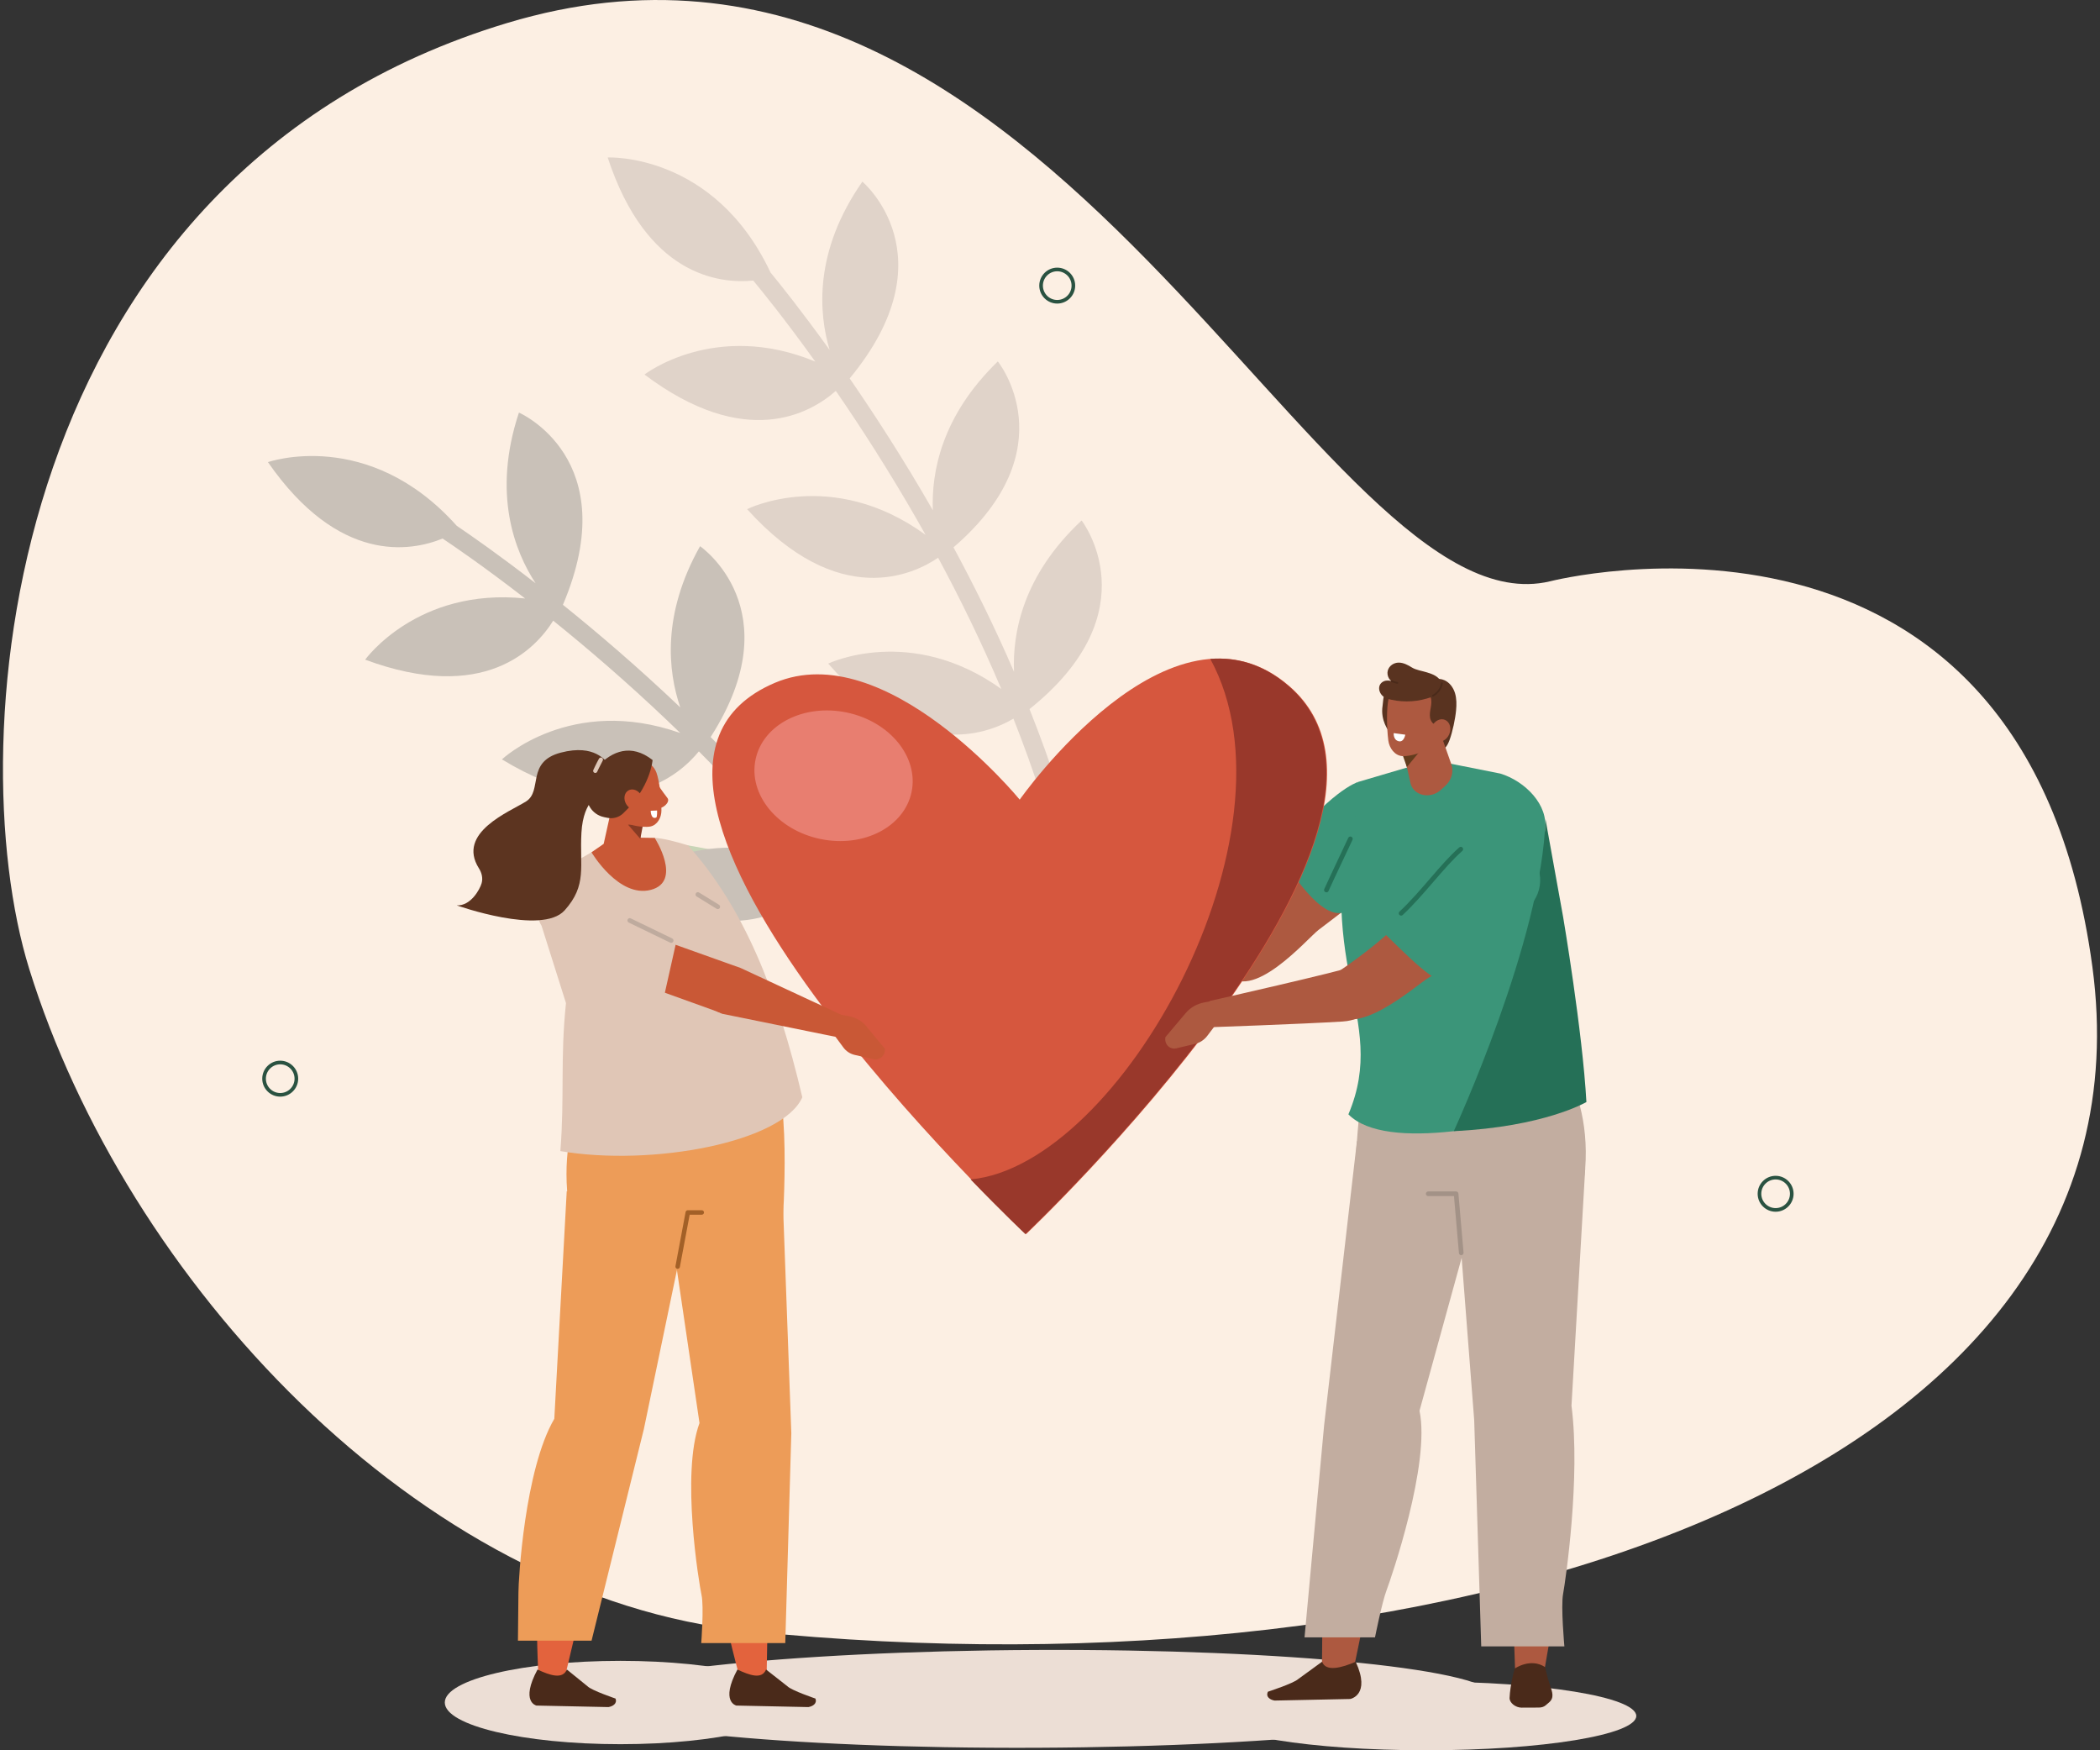 <svg width="144" height="120" viewBox="0 0 144 120" fill="none" xmlns="http://www.w3.org/2000/svg">
<rect x="0" y="0" width="144" height="120" fill="#333333" stroke="none"/>
<g clip-path="url(#clip0_689_15896)">
<path d="M2.005 66.433C-2.87 50.735 0.324 11.961 34.778 1.577C72.278 -9.726 90.551 43.576 106.279 39.857C106.279 39.857 138.811 31.482 143.48 66.299C148.148 101.116 100.163 116.823 51.335 111.831C28.614 109.508 8.594 87.65 2.005 66.433H2.005Z" fill="#FCEFE3"/>
<path d="M71.089 119.828C88.419 119.752 102.461 118.189 102.453 116.338C102.445 114.486 88.389 113.046 71.06 113.121C53.73 113.197 39.688 114.76 39.696 116.611C39.704 118.463 53.759 119.903 71.089 119.828Z" fill="#ECDED5"/>
<path fill-rule="evenodd" clip-rule="evenodd" d="M105.852 114.8L103.902 114.749L103.808 112.091L106.449 111.361L105.852 114.8Z" fill="#AD5940"/>
<path fill-rule="evenodd" clip-rule="evenodd" d="M92.832 114.386L90.645 114.618L90.674 111.537L93.568 110.839L92.832 114.386Z" fill="#AD5940"/>
<path d="M97.793 120C105.751 120 112.202 118.947 112.202 117.647C112.202 116.347 105.751 115.293 97.793 115.293C89.836 115.293 83.385 116.347 83.385 117.647C83.385 118.947 89.836 120 97.793 120Z" fill="#ECDED5"/>
<path fill-rule="evenodd" clip-rule="evenodd" d="M90.657 113.927L89.02 115.118C88.699 115.413 86.944 115.984 86.944 115.984C86.769 116.35 87.112 116.543 87.401 116.591L92.58 116.483C92.58 116.483 94.023 116.234 92.962 113.928C92.02 114.344 90.903 114.642 90.657 113.926V113.927Z" fill="#4A2A1A"/>
<path fill-rule="evenodd" clip-rule="evenodd" d="M93.044 78.261L90.798 97.705L89.454 112.257H94.286C94.286 112.257 94.763 109.866 95.076 109.036C95.39 108.206 98.099 100.344 97.338 96.723L101.465 81.744C98.918 79.108 96.411 74.3 93.044 78.261Z" fill="#C2ADA0"/>
<path fill-rule="evenodd" clip-rule="evenodd" d="M105.041 70.222L93.928 71.097C93.277 73.195 92.757 82.474 92.757 82.474L97.934 81.847C101.328 81.769 108.269 85.859 108.699 80.124C109.191 73.568 105.04 70.222 105.04 70.222H105.041Z" fill="#C2ADA0"/>
<path fill-rule="evenodd" clip-rule="evenodd" d="M101.333 80.919L97.111 85.898L100.067 84.179L101.088 97.368L101.57 112.875H107.272C107.272 112.875 107.022 110.144 107.184 109.277C107.346 108.411 108.393 101.275 107.759 96.373L108.7 80.123L101.333 80.919V80.919Z" fill="#C2ADA0"/>
<path fill-rule="evenodd" clip-rule="evenodd" d="M103.862 114.399C103.862 114.399 103.549 115.508 103.514 116.411C103.508 116.565 103.601 116.735 103.764 116.867C103.926 116.998 104.138 117.076 104.333 117.076C104.75 117.074 105.228 117.073 105.522 117.071C105.706 117.071 105.866 117.019 105.978 116.925C106.044 116.868 106.124 116.8 106.21 116.729C106.597 116.401 106.452 116.02 106.267 115.483C106.076 114.929 105.955 114.302 105.955 114.302C104.95 113.633 103.862 114.4 103.862 114.4V114.399Z" fill="#4A2A1A"/>
<path d="M100.199 86.057C100.118 86.057 100.048 85.994 100.041 85.911L99.701 82.005H97.934C97.846 82.005 97.774 81.933 97.774 81.846C97.774 81.758 97.846 81.686 97.934 81.686H99.847C99.93 81.686 99.999 81.75 100.006 81.832L100.358 85.883C100.365 85.971 100.301 86.048 100.213 86.056C100.208 86.056 100.204 86.056 100.199 86.056L100.199 86.057Z" fill="#A39287"/>
<path fill-rule="evenodd" clip-rule="evenodd" d="M95.926 57.152C95.412 59.937 94.467 60.688 90.414 63.755C89.669 64.319 85.746 68.927 84.051 66.667L84.032 64.051C86.216 62.15 87.287 61.12 88.033 60.165C89.502 58.286 88.797 57.462 90.454 56.38C96.681 52.309 95.927 57.151 95.927 57.151L95.926 57.152Z" fill="#AD5940"/>
<path fill-rule="evenodd" clip-rule="evenodd" d="M93.108 53.617L97.41 52.348L98.624 52.19L102.872 53.035C104.554 53.538 106.222 55.191 105.929 56.922L105.958 62.182C107.034 67.215 107.449 71.58 107.986 75.703C103.694 77.095 95.057 79.042 92.462 76.4C95.317 69.649 89.695 66.086 93.108 53.617V53.617Z" fill="#3B9579"/>
<path fill-rule="evenodd" clip-rule="evenodd" d="M99.688 77.552C99.688 77.552 105.764 64.382 105.974 56.151L107.186 62.869C107.186 62.869 108.515 70.698 108.782 75.556C108.782 75.556 105.893 77.258 99.688 77.552H99.688Z" fill="#257057"/>
<path fill-rule="evenodd" clip-rule="evenodd" d="M93.109 53.617C93.109 53.617 91.104 54.235 87.824 58.642C87.824 58.642 90.254 62.927 91.993 62.585C93.732 62.243 94.323 61.294 93.996 60.61C93.67 59.925 93.082 58.167 92.93 57.944C92.779 57.722 93.108 53.617 93.108 53.617H93.109Z" fill="#3B9579"/>
<path d="M90.953 61.18C90.931 61.18 90.909 61.175 90.887 61.165C90.806 61.129 90.771 61.034 90.807 60.954C90.812 60.943 91.3 59.867 92.452 57.443C92.49 57.363 92.586 57.329 92.665 57.367C92.745 57.404 92.779 57.5 92.742 57.58C91.591 60.001 91.104 61.075 91.099 61.086C91.073 61.145 91.014 61.18 90.953 61.18Z" fill="#257057"/>
<path fill-rule="evenodd" clip-rule="evenodd" d="M46.555 59.252C46.311 60.793 47.005 61.815 48.748 62.302L57.448 63.151L57.1 61.605L49.659 59.043L46.555 59.252Z" fill="#C95836"/>
<path fill-rule="evenodd" clip-rule="evenodd" d="M47.178 57.956L51.694 58.789L51.41 62.898L46.645 62.167L47.178 57.956Z" fill="#C8D4B6"/>
<path d="M56.623 46.259C53.819 51.039 54.289 55.044 55.142 57.521C52.986 54.949 50.804 52.607 48.729 50.532C54.341 41.785 48.004 37.448 48.004 37.448C45.373 42.128 45.801 46.024 46.647 48.5C46.637 48.491 46.628 48.481 46.618 48.472C43.75 45.744 40.99 43.387 38.6 41.466C42.862 31.433 35.584 28.287 35.584 28.287C33.738 33.854 35.298 37.806 36.724 39.986C34.167 38.007 32.224 36.66 31.324 36.053C25.255 29.263 18.373 31.684 18.373 31.684C23.226 38.677 28.147 37.821 30.349 36.923C31.052 37.391 33.143 38.811 36.008 41.031C28.607 40.264 25.04 45.227 25.04 45.227C33.181 48.245 36.707 44.523 37.934 42.553C40.275 44.44 42.967 46.745 45.764 49.407C46.054 49.682 46.349 49.967 46.646 50.256C39.144 47.613 34.418 52.063 34.418 52.063C42.44 56.949 46.665 53.063 47.922 51.514C50.097 53.695 52.392 56.174 54.643 58.901C47.413 56.412 42.772 60.623 42.772 60.623C50.233 65.358 54.477 62.268 56.023 60.615C60.735 66.603 65.097 73.668 67.552 81.373C67.657 81.706 68.014 81.889 68.347 81.784C68.414 81.762 68.475 81.731 68.528 81.692C68.742 81.537 68.844 81.255 68.758 80.988C66.23 73.052 61.732 65.797 56.891 59.671C63.031 50.82 56.623 46.258 56.623 46.258V46.259Z" fill="#C9C1B8"/>
<path d="M74.166 35.686C70.115 39.466 69.422 43.438 69.532 46.055C68.201 42.975 66.778 40.108 65.383 37.527C73.258 30.745 68.422 24.78 68.422 24.78C64.565 28.514 63.862 32.37 63.966 34.984C63.96 34.973 63.953 34.961 63.947 34.949C61.977 31.517 60.005 28.469 58.263 25.945C65.212 17.548 59.134 12.454 59.134 12.454C55.777 17.262 56.143 21.496 56.888 23.991C55.002 21.365 53.524 19.519 52.835 18.681C48.957 10.44 41.67 10.797 41.67 10.797C44.324 18.883 49.285 19.468 51.651 19.236C52.192 19.886 53.79 21.843 55.902 24.789C49.028 21.941 44.193 25.678 44.193 25.678C51.133 30.896 55.575 28.335 57.314 26.798C59.019 29.274 60.94 32.252 62.862 35.602C63.062 35.949 63.262 36.306 63.465 36.667C57.03 31.992 51.23 34.908 51.23 34.908C57.523 41.881 62.683 39.363 64.328 38.238C65.79 40.949 67.282 43.979 68.66 47.236C62.441 42.785 56.792 45.496 56.792 45.496C62.59 52.164 67.54 50.414 69.494 49.272C72.299 56.356 74.464 64.372 74.616 72.457C74.622 72.806 74.912 73.085 75.261 73.078C75.331 73.076 75.398 73.064 75.46 73.042C75.71 72.953 75.887 72.712 75.882 72.433C75.725 64.105 73.486 55.867 70.595 48.615C79.006 41.885 74.166 35.684 74.166 35.684V35.686Z" fill="#E0D3C9"/>
<path d="M121.757 83.077C121.078 83.077 120.525 82.525 120.525 81.846C120.525 81.166 121.078 80.614 121.757 80.614C122.436 80.614 122.989 81.166 122.989 81.846C122.989 82.525 122.436 83.077 121.757 83.077ZM121.757 80.863C121.215 80.863 120.774 81.304 120.774 81.846C120.774 82.388 121.214 82.828 121.757 82.828C122.3 82.828 122.74 82.388 122.74 81.846C122.74 81.304 122.299 80.863 121.757 80.863Z" fill="#2A5241"/>
<path d="M72.495 20.813C71.816 20.813 71.264 20.26 71.264 19.581C71.264 18.902 71.816 18.35 72.495 18.35C73.174 18.35 73.727 18.902 73.727 19.581C73.727 20.26 73.174 20.813 72.495 20.813ZM72.495 18.599C71.954 18.599 71.513 19.039 71.513 19.582C71.513 20.125 71.954 20.566 72.495 20.566C73.037 20.566 73.478 20.125 73.478 19.582C73.478 19.039 73.037 18.599 72.495 18.599Z" fill="#2A5241"/>
<path d="M19.215 75.186C18.536 75.186 17.983 74.633 17.983 73.954C17.983 73.275 18.536 72.722 19.215 72.722C19.894 72.722 20.447 73.275 20.447 73.954C20.447 74.633 19.894 75.186 19.215 75.186ZM19.215 72.971C18.673 72.971 18.232 73.412 18.232 73.955C18.232 74.498 18.673 74.938 19.215 74.938C19.757 74.938 20.198 74.497 20.198 73.955C20.198 73.413 19.757 72.971 19.215 72.971Z" fill="#2A5241"/>
<path d="M42.546 119.582C49.199 119.582 54.593 118.303 54.593 116.725C54.593 115.148 49.199 113.869 42.546 113.869C35.893 113.869 30.5 115.148 30.5 116.725C30.5 118.303 35.893 119.582 42.546 119.582Z" fill="#ECDED5"/>
<path d="M50.91 74.512L51.747 75.888C51.914 76.163 51.977 76.489 51.924 76.806L51.711 78.092C51.636 78.54 51.137 78.775 50.744 78.548L49.791 76.759C49.581 76.364 49.522 75.874 49.627 75.387L49.802 74.576L50.912 74.511L50.91 74.512Z" fill="#C95836"/>
<path fill-rule="evenodd" clip-rule="evenodd" d="M50.752 115.102C50.752 115.102 47.169 102.606 48.893 97.662L45.246 80.71L53.194 81.255L52.562 115.199L50.751 115.101L50.752 115.102Z" fill="#E3633D"/>
<path fill-rule="evenodd" clip-rule="evenodd" d="M53.694 82.714L54.262 98.26L53.847 112.651H48.085C48.085 112.651 48.278 110.149 48.105 109.356C47.933 108.562 46.687 101.031 47.966 97.566L45.884 83.456L53.694 82.714Z" fill="#ED9C58"/>
<path fill-rule="evenodd" clip-rule="evenodd" d="M36.928 114.958C36.928 114.958 36.101 102.356 38.916 97.37L39.007 80.275L46.835 80.824L38.717 115.057L36.928 114.957V114.958Z" fill="#E3633D"/>
<path fill-rule="evenodd" clip-rule="evenodd" d="M38.871 114.463L40.291 115.615C40.575 115.9 42.206 116.453 42.206 116.453C42.344 116.806 42.002 116.992 41.721 117.038L36.783 116.934C36.783 116.934 35.661 116.694 36.857 114.466C37.724 114.868 38.58 115.156 38.871 114.463Z" fill="#4A2A1A"/>
<path fill-rule="evenodd" clip-rule="evenodd" d="M52.53 114.463L53.999 115.615C54.283 115.9 55.914 116.453 55.914 116.453C56.052 116.806 55.71 116.992 55.429 117.038L50.492 116.934C50.492 116.934 49.369 116.694 50.565 114.466C51.432 114.868 52.239 115.156 52.531 114.463H52.53Z" fill="#4A2A1A"/>
<path fill-rule="evenodd" clip-rule="evenodd" d="M47.163 83.496L44.152 97.973L40.564 112.487H35.516C35.516 112.487 35.547 109.963 35.55 109.162C35.552 108.361 35.966 100.766 38.01 97.273L38.861 81.674L47.163 83.496Z" fill="#ED9C58"/>
<path fill-rule="evenodd" clip-rule="evenodd" d="M41.855 72.34L52.615 73.159C54.366 73.802 53.666 83.894 53.666 83.894L46.591 84.222C43.303 84.153 39.299 87.117 38.889 81.639C38.422 75.379 41.854 72.34 41.854 72.34H41.855Z" fill="#ED9C58"/>
<path fill-rule="evenodd" clip-rule="evenodd" d="M47.178 57.956C46.294 57.688 45.484 57.478 44.896 57.446L41.572 57.848L38.51 59.615C37.237 60.577 36.318 62.097 37.136 63.474L38.81 68.772C38.41 72.579 38.72 75.209 38.425 78.92C44.757 79.992 53.665 78.298 55.016 75.23C53.291 67.871 50.965 62.184 47.177 57.958L47.178 57.956Z" fill="#E0C6B6"/>
<path d="M44.895 57.447C44.895 57.447 46.824 60.443 44.623 61.01C42.422 61.577 40.56 58.435 40.56 58.435L42.049 57.402L44.895 57.447H44.895Z" fill="#C95836"/>
<path d="M69.923 54.824C69.923 54.824 60.729 43.592 53.137 46.814C37.315 53.53 70.359 84.612 70.359 84.612C70.359 84.612 99.726 56.825 88.402 47.033C80.3 40.03 69.923 54.824 69.923 54.824Z" fill="#D6573E"/>
<path d="M88.356 47.032C86.629 45.54 84.8 45.04 82.99 45.173C89.501 57.068 76.837 79.912 66.554 80.861C68.788 83.177 70.313 84.611 70.313 84.611C70.313 84.611 99.68 56.824 88.356 47.032Z" fill="#99382B"/>
<path fill-rule="evenodd" clip-rule="evenodd" d="M50.759 66.356L42.554 63.428C40.707 62.613 39.014 63.21 38.995 64.683C38.988 65.263 39.575 65.922 40.313 66.161L49.543 69.486L50.759 66.355V66.356Z" fill="#C95836"/>
<path fill-rule="evenodd" clip-rule="evenodd" d="M47.661 66.245C47.259 67.753 47.845 68.841 49.527 69.506L58.093 71.248L57.907 69.674L50.77 66.358L47.66 66.245H47.661Z" fill="#C95836"/>
<path d="M56.874 70.519L57.831 71.815C58.022 72.074 58.299 72.256 58.614 72.327L59.885 72.617C60.328 72.718 60.735 72.345 60.673 71.895L59.379 70.334C59.093 69.99 58.662 69.75 58.171 69.662L57.354 69.516L56.874 70.519V70.519Z" fill="#C95836"/>
<path fill-rule="evenodd" clip-rule="evenodd" d="M37.805 62.501C37.805 62.501 37.299 65.077 39.752 66.581C42.204 68.083 45.145 70.052 45.145 70.052L46.433 64.304L39.211 61.649L37.804 62.501H37.805Z" fill="#E0C6B6"/>
<path d="M46.024 64.643C46.001 64.643 45.976 64.638 45.954 64.627L43.113 63.251C43.035 63.213 43.001 63.118 43.039 63.038C43.078 62.959 43.172 62.926 43.252 62.964L46.093 64.34C46.172 64.378 46.205 64.473 46.167 64.553C46.139 64.609 46.083 64.643 46.024 64.643V64.643Z" fill="#BFAB9E"/>
<path d="M49.22 62.327C49.191 62.327 49.162 62.319 49.136 62.304L47.768 61.462C47.693 61.417 47.67 61.318 47.716 61.243C47.762 61.168 47.861 61.144 47.936 61.191L49.304 62.032C49.379 62.078 49.402 62.176 49.356 62.252C49.325 62.301 49.273 62.328 49.22 62.328V62.327Z" fill="#BFAB9E"/>
<path fill-rule="evenodd" clip-rule="evenodd" d="M44.125 55.608C44.125 55.608 43.934 57.27 43.774 58.646C43.732 59.012 43.497 59.328 43.16 59.469C42.824 59.611 42.437 59.559 42.149 59.331C42.055 59.257 41.963 59.184 41.876 59.116C41.481 58.804 41.299 58.291 41.408 57.797C41.689 56.532 42.2 54.227 42.2 54.227L44.125 55.608Z" fill="#C95836"/>
<path fill-rule="evenodd" clip-rule="evenodd" d="M44.096 56.521L43.906 57.509L43.065 56.54L44.096 56.521Z" fill="#873B24"/>
<path fill-rule="evenodd" clip-rule="evenodd" d="M41.639 53.653C41.545 53.172 41.854 52.705 42.33 52.611C42.838 52.509 43.477 52.381 43.985 52.28C44.461 52.185 44.85 52.518 45.016 52.979C45.212 53.522 45.355 54.703 45.355 55.572C45.355 56.062 45.071 56.571 44.595 56.666C44.087 56.767 42.47 56.583 42.144 55.694C41.896 55.018 41.777 54.361 41.639 53.653Z" fill="#C95836"/>
<path fill-rule="evenodd" clip-rule="evenodd" d="M41.419 56.021C40.593 55.851 40.072 55.026 40.283 54.21C40.456 53.544 40.703 52.836 41.025 52.5C41.969 51.516 43.268 50.948 44.749 52.109C44.749 52.109 44.615 53.996 42.719 55.775C42.438 56.039 42.042 56.15 41.664 56.072L41.419 56.022L41.419 56.021Z" fill="#5C3420"/>
<path fill-rule="evenodd" clip-rule="evenodd" d="M42.941 55.135C43.147 55.48 43.543 55.62 43.825 55.447C44.107 55.274 44.169 54.855 43.963 54.511C43.757 54.166 43.361 54.026 43.079 54.199C42.797 54.372 42.735 54.791 42.941 55.135Z" fill="#C95836"/>
<path fill-rule="evenodd" clip-rule="evenodd" d="M33.026 60.555C33.124 60.209 33.036 59.842 32.843 59.538C31.281 57.072 34.979 55.644 36.077 54.944C37.223 54.214 36.065 52.229 38.449 51.602C40.834 50.975 41.511 52.248 41.625 52.218C41.792 52.175 41.191 54.458 41.191 54.458C41.191 54.458 40.002 54.756 39.87 57.09C39.738 59.424 40.276 60.676 38.717 62.415C37.157 64.153 31.319 62.072 31.319 62.072C32.27 62.124 32.901 60.99 33.026 60.554V60.555Z" fill="#5C3420"/>
<path d="M40.818 52.994C40.798 52.994 40.777 52.99 40.758 52.981C40.684 52.948 40.653 52.862 40.686 52.788C40.694 52.77 40.886 52.35 41.075 52.011C41.114 51.941 41.202 51.916 41.273 51.954C41.343 51.993 41.369 52.081 41.329 52.152C41.147 52.482 40.953 52.905 40.951 52.909C40.927 52.963 40.874 52.994 40.819 52.994H40.818Z" fill="#DEC7B8"/>
<path fill-rule="evenodd" clip-rule="evenodd" d="M45.072 53.723C45.076 53.748 45.342 54.16 45.772 54.719C45.986 54.997 45.399 55.517 45.096 55.372C44.793 55.227 44.484 54.168 44.484 54.168L45.072 53.723Z" fill="#C95836"/>
<path fill-rule="evenodd" clip-rule="evenodd" d="M45.057 55.568L44.619 55.587C44.619 55.587 44.626 56.204 44.997 56.052C45.076 56.02 45.057 55.567 45.057 55.567V55.568Z" fill="white"/>
<path d="M46.468 86.993C46.458 86.993 46.448 86.992 46.437 86.989C46.354 86.972 46.3 86.89 46.318 86.806C46.364 86.583 47.006 83.134 47.012 83.1C47.026 83.026 47.089 82.973 47.164 82.973H48.12C48.205 82.973 48.274 83.042 48.274 83.127C48.274 83.212 48.205 83.281 48.12 83.281H47.292C47.173 83.917 46.662 86.664 46.619 86.868C46.604 86.941 46.539 86.991 46.468 86.991V86.993Z" fill="#A36027"/>
<path fill-rule="evenodd" clip-rule="evenodd" d="M104.275 61.185C103.409 63.881 102.377 64.505 97.965 67.032C97.153 67.497 92.676 71.567 91.282 69.109L91.426 66.851C93.835 65.244 95.199 64.02 96.061 63.168C97.757 61.491 97.163 60.585 98.944 59.723C105.641 56.479 104.275 61.185 104.275 61.185H104.275Z" fill="#AD5940"/>
<path fill-rule="evenodd" clip-rule="evenodd" d="M82.72 70.437C82.72 70.437 89.234 70.211 92.058 70.036C95.384 69.83 93.825 65.846 92.875 66.236C92.073 66.565 82.965 68.625 82.965 68.625L82.72 70.437Z" fill="#AD5940"/>
<path fill-rule="evenodd" clip-rule="evenodd" d="M104.152 58.028C105.569 58.685 106.044 60.465 105.182 61.766C104.734 62.444 104.178 63.209 103.54 63.941C101.777 65.966 100.45 66.998 100.47 67.598C98.724 68.15 96.286 65.196 94.55 63.653L99.527 56.892C99.527 56.892 101.952 57.008 104.153 58.028H104.152Z" fill="#3B9579"/>
<path d="M96.075 62.777C96.032 62.777 95.99 62.76 95.958 62.725C95.898 62.661 95.901 62.56 95.965 62.5C96.696 61.817 97.389 61.014 98.059 60.238C98.758 59.428 99.418 58.664 100.064 58.099C100.13 58.04 100.231 58.047 100.29 58.114C100.348 58.18 100.341 58.281 100.274 58.34C99.645 58.89 98.992 59.647 98.301 60.447C97.625 61.23 96.927 62.038 96.183 62.734C96.153 62.762 96.113 62.777 96.074 62.777H96.075Z" fill="#257057"/>
<path d="M83.832 69.637L82.786 71.017C82.576 71.293 82.285 71.487 81.964 71.564L80.664 71.873C80.211 71.98 79.824 71.584 79.915 71.105L81.318 69.442C81.628 69.076 82.078 68.82 82.578 68.726L83.411 68.57L83.831 69.638L83.832 69.637Z" fill="#AD5940"/>
<path d="M98.817 51.366C99.037 51.373 99.208 51.248 99.399 50.732C99.6 50.189 99.794 49.271 99.846 48.695C99.882 48.302 99.886 47.898 99.771 47.52C99.655 47.142 99.402 46.79 99.04 46.633C98.612 46.445 98.09 46.564 97.728 46.859C97.366 47.155 97.154 47.603 97.066 48.062C96.978 48.52 97.005 48.993 97.055 49.457C97.111 49.98 97.208 50.529 97.552 50.925C97.896 51.322 98.868 51.39 98.818 51.365L98.817 51.366Z" fill="#593320"/>
<path fill-rule="evenodd" clip-rule="evenodd" d="M95.249 50.15C95.249 50.15 94.643 49.411 94.805 48.391C94.863 48.023 94.817 47.588 95.17 47.181C96.505 45.643 97.196 49.127 97.153 49.174C97.11 49.221 95.25 50.15 95.25 50.15H95.249Z" fill="#593320"/>
<path fill-rule="evenodd" clip-rule="evenodd" d="M95.993 50.464C95.993 50.464 96.391 52.232 96.72 53.697C96.807 54.087 97.124 54.391 97.549 54.491C97.974 54.591 98.441 54.473 98.769 54.181C98.877 54.085 98.982 53.993 99.081 53.904C99.532 53.504 99.704 52.919 99.522 52.402C99.055 51.076 98.205 48.662 98.205 48.662L95.992 50.464H95.993Z" fill="#AD5940"/>
<path fill-rule="evenodd" clip-rule="evenodd" d="M96.129 51.616L96.47 52.589L97.389 51.472L96.129 51.616Z" fill="#633C1D"/>
<path fill-rule="evenodd" clip-rule="evenodd" d="M98.933 48.201C98.969 47.672 98.574 47.211 98.05 47.174C97.491 47.133 96.785 47.082 96.226 47.042C95.702 47.004 95.328 47.415 95.212 47.932C95.074 48.543 95.081 49.832 95.198 50.766C95.265 51.293 95.638 51.801 96.162 51.839C96.721 51.88 98.435 51.462 98.666 50.463C98.842 49.703 98.881 48.981 98.934 48.201H98.933Z" fill="#AD5940"/>
<path fill-rule="evenodd" clip-rule="evenodd" d="M95.569 50.263L96.362 50.37C96.362 50.37 96.275 50.915 95.9 50.818C95.524 50.721 95.569 50.263 95.569 50.263Z" fill="white"/>
<path d="M98.523 49.718C98.284 49.69 98.111 49.459 98.065 49.223C98.018 48.986 98.069 48.743 98.111 48.506C98.152 48.269 98.182 48.018 98.097 47.792C98.008 47.556 97.796 47.318 97.897 47.086C97.948 46.968 98.071 46.896 98.197 46.866C98.53 46.787 98.889 46.973 99.075 47.26C99.263 47.547 99.298 47.911 99.244 48.249C99.19 48.587 99.055 48.906 98.92 49.221C98.866 49.349 98.811 49.477 98.757 49.605C98.732 49.662 98.703 49.724 98.646 49.747C98.589 49.77 98.507 49.715 98.523 49.718H98.523Z" fill="#593320"/>
<path d="M98.184 49.389C98.134 48.814 98.14 48.19 98.191 47.776C97.304 48.107 96.341 48.177 95.416 47.977C95.199 47.931 94.977 47.865 94.803 47.706C94.629 47.547 94.518 47.271 94.591 47.033C94.656 46.821 94.851 46.693 95.045 46.665C95.24 46.637 95.437 46.693 95.628 46.747C95.311 46.778 95.065 46.326 95.161 45.978C95.257 45.629 95.591 45.43 95.91 45.429C96.228 45.428 96.533 45.586 96.815 45.763C97.097 45.939 97.539 46.001 97.848 46.099C98.261 46.23 98.614 46.353 98.843 46.773C98.97 47.007 98.955 47.302 98.937 47.574C98.913 47.913 98.735 48.757 98.583 49.434C98.526 49.687 98.206 49.65 98.183 49.388L98.184 49.389Z" fill="#593320"/>
<path fill-rule="evenodd" clip-rule="evenodd" d="M99.372 50.348C99.197 50.746 98.791 50.95 98.464 50.803C98.137 50.656 98.014 50.214 98.189 49.815C98.364 49.416 98.771 49.213 99.098 49.36C99.425 49.507 99.548 49.949 99.372 50.348Z" fill="#AD5940"/>
<path d="M98.26 47.755C98.237 47.755 98.216 47.743 98.206 47.721C98.192 47.692 98.204 47.656 98.234 47.642C98.239 47.639 98.733 47.393 98.815 46.839C98.82 46.806 98.851 46.784 98.883 46.789C98.916 46.793 98.939 46.825 98.933 46.857C98.841 47.476 98.308 47.739 98.285 47.75C98.277 47.754 98.268 47.756 98.259 47.756L98.26 47.755Z" fill="#4A2A1A"/>
<path d="M95.82 46.881C95.82 46.881 95.812 46.881 95.808 46.88C95.64 46.846 95.429 46.762 95.42 46.758C95.39 46.745 95.375 46.711 95.387 46.68C95.4 46.65 95.435 46.634 95.465 46.647C95.467 46.647 95.675 46.731 95.832 46.763C95.864 46.769 95.885 46.801 95.878 46.833C95.873 46.862 95.848 46.882 95.819 46.882L95.82 46.881Z" fill="#4A2A1A"/>
<path d="M62.508 54.301C63.007 51.906 61.017 49.465 58.063 48.849C55.108 48.233 52.308 49.675 51.809 52.07C51.309 54.465 53.299 56.906 56.254 57.522C59.208 58.139 62.008 56.696 62.508 54.301Z" fill="#E87E70"/>
</g>
<defs>
<clipPath id="clip0_689_15896">
<rect width="143.591" height="120" fill="white" transform="translate(0.204)"/>
</clipPath>
</defs>
</svg>
